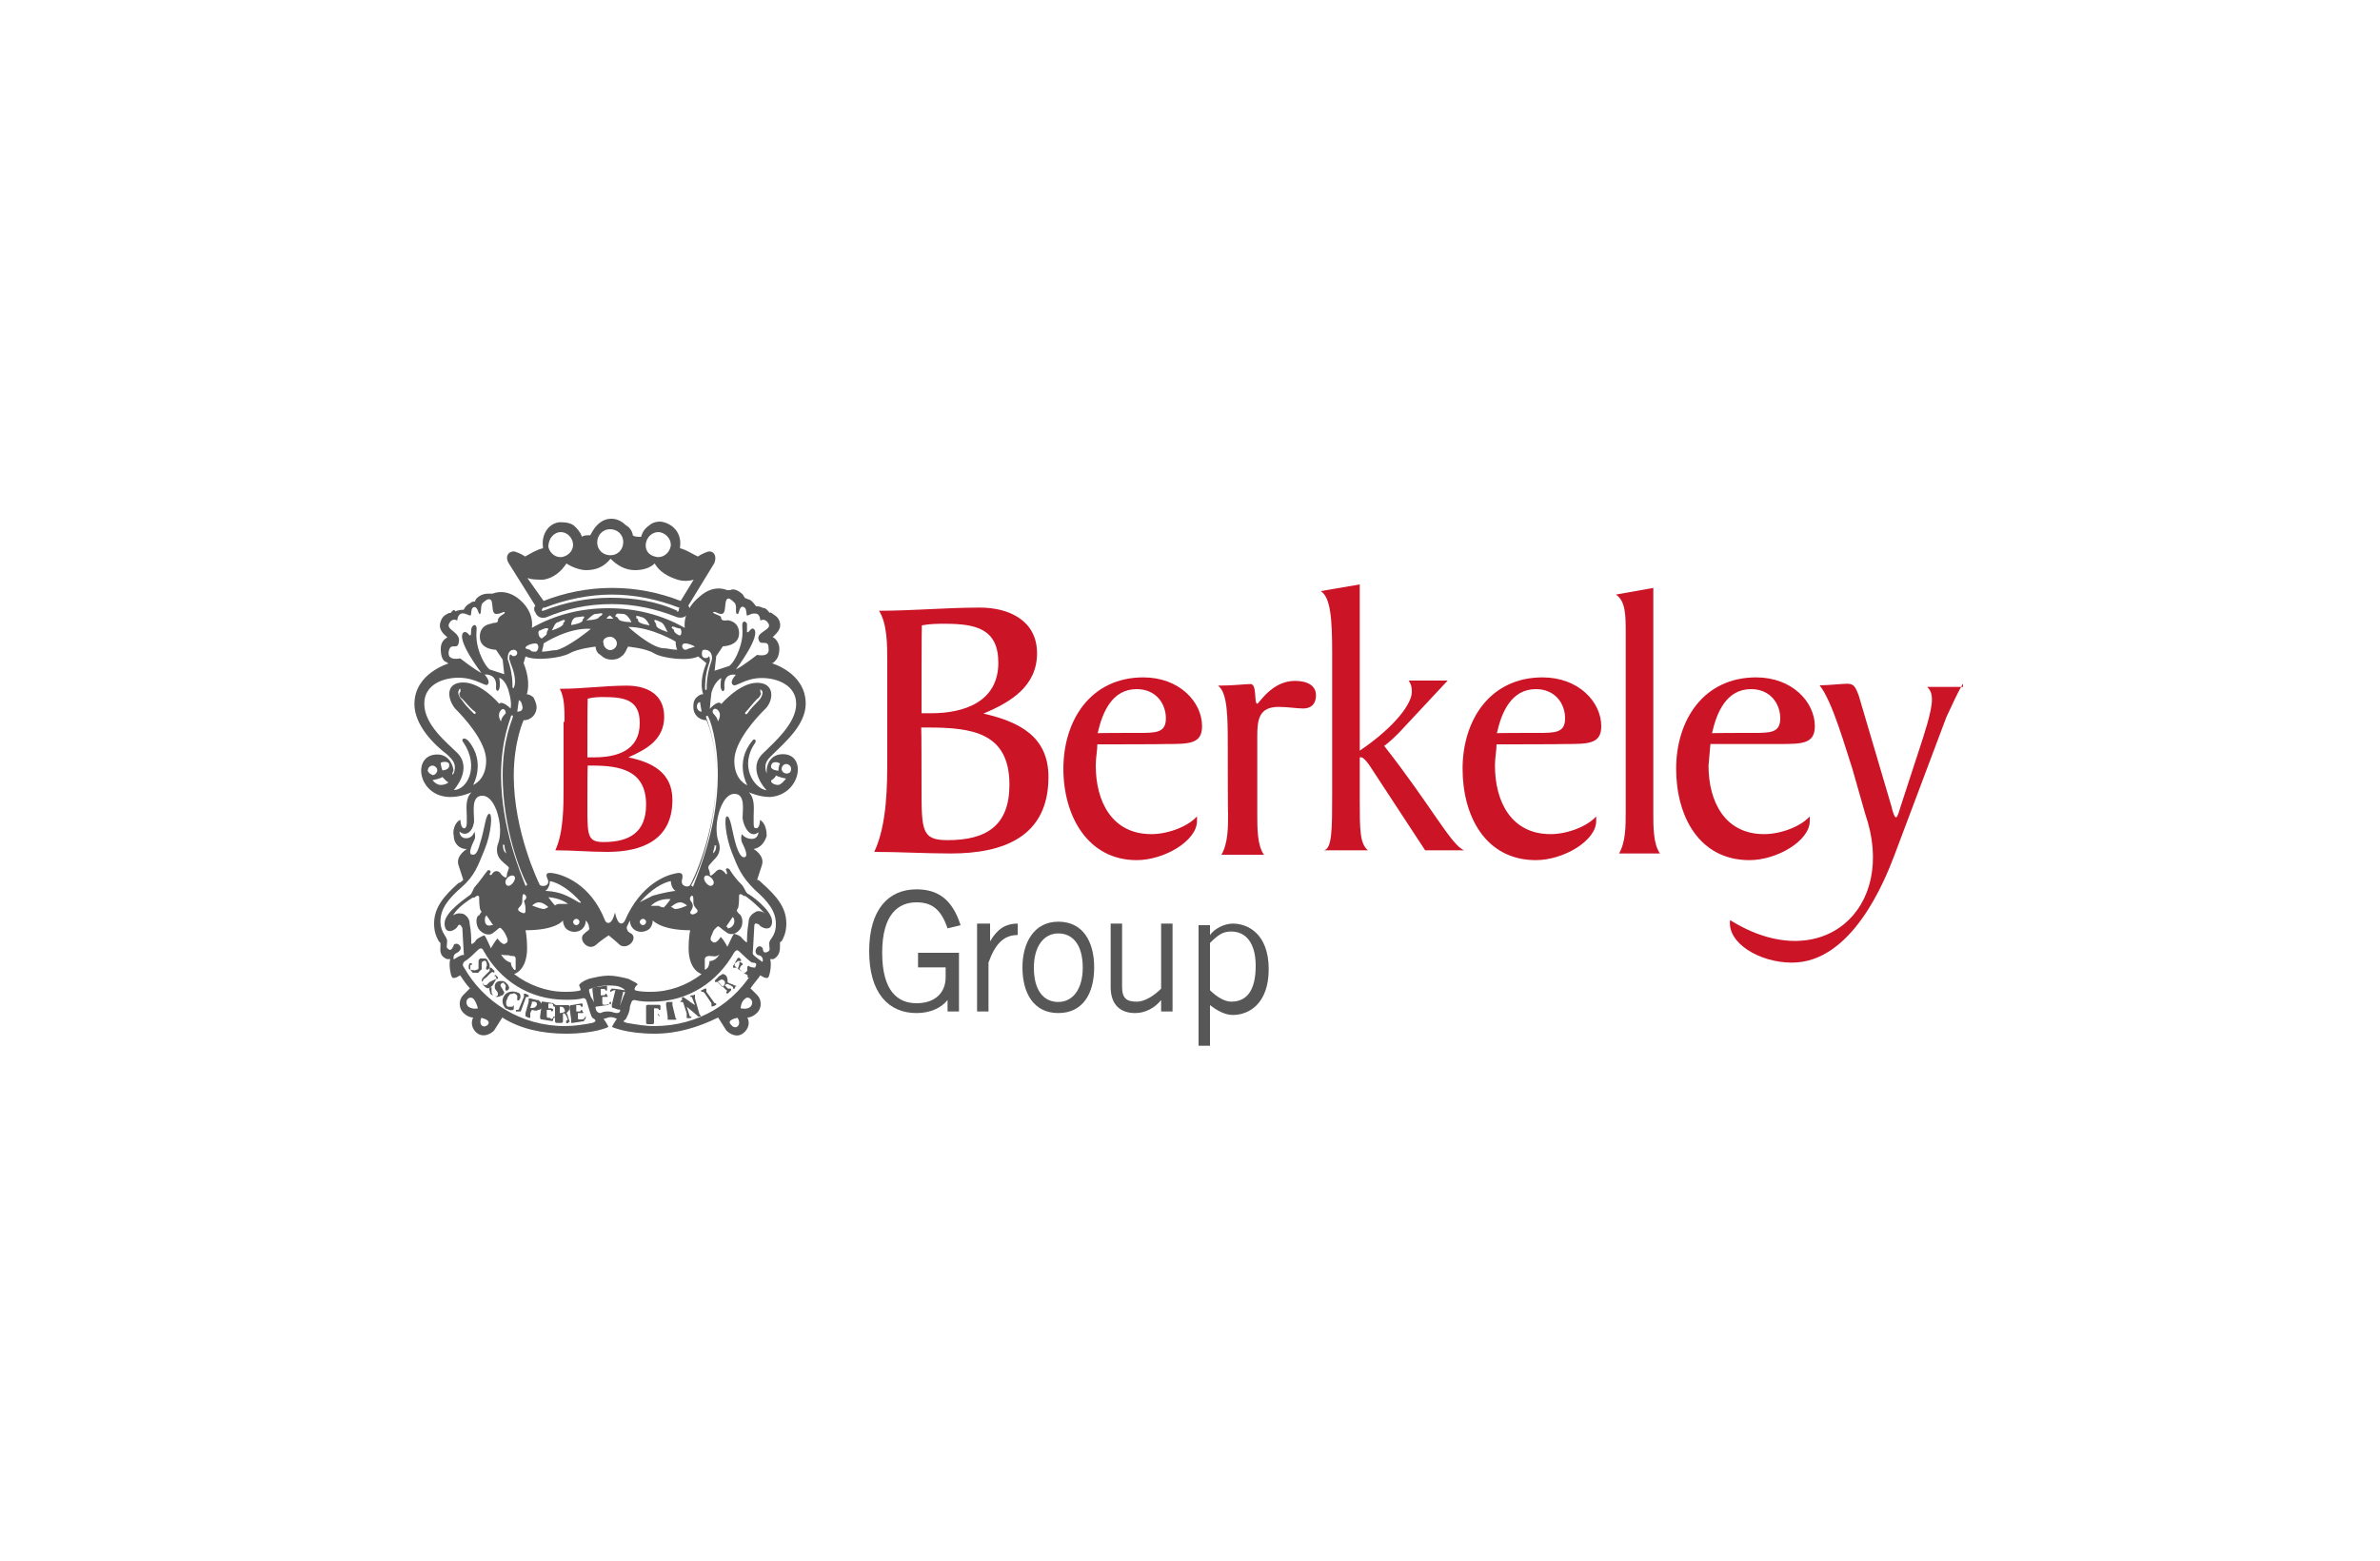 <?xml version="1.0" encoding="utf-8"?>
<!-- Generator: Adobe Illustrator 25.2.0, SVG Export Plug-In . SVG Version: 6.00 Build 0)  -->
<svg version="1.1" id="Layer_1" xmlns="http://www.w3.org/2000/svg" xmlns:xlink="http://www.w3.org/1999/xlink" x="0px" y="0px"
	 viewBox="0 0 750 492" style="enable-background:new 0 0 750 492;" xml:space="preserve">
<style type="text/css">
	.st0{fill:#FFFFFF;}
	.st1{fill:#575757;}
	.st2{fill:#CC1427;}
</style>
<path class="st0" d="M0,0h750v492H0L0,0z"/>
<g>
	<path class="st1" d="M302.2,300.3v18.5h-3.6v-3.6l0,0c-2.1,2.6-5.6,4.1-9.8,4.1c-8.7,0-14.9-6.2-14.9-19.5s6.2-19.5,14.9-19.5
		c6.7,0,11.3,3.1,13.9,11.3l-4.1,1c-2.1-6.2-5.1-8.2-9.8-8.2c-5.6,0-10.8,3.6-10.8,15.9s5.1,15.9,10.8,15.9c6.2,0,9.2-3.6,9.2-8.2
		v-3.1h-8.7v-4.6H302.2z"/>
	<path class="st1" d="M308.4,291.1h3.6v5.6l0,0c2.1-3.6,4.6-5.6,8.7-5.6v3.6c-4.6,0-7.2,3.1-9.2,8.7v15.4h-3.6v-27.7H308.4z"/>
	<path class="st1" d="M333.5,319.3c-7.7,0-11.3-6.2-11.3-14.4c0-7.7,3.6-14.4,11.3-14.4c7.7,0,11.3,6.2,11.3,14.4
		C344.8,313.2,341.2,319.3,333.5,319.3 M333.5,294.2c-4.6,0-7.7,4.1-7.7,10.8c0,7.2,3.1,10.8,7.7,10.8c4.6,0,7.7-4.1,7.7-10.8
		C341.2,297.8,338.1,294.2,333.5,294.2"/>
	<path class="st1" d="M365.9,318.8v-3.6l0,0c-2.1,2.6-5.1,4.1-8.2,4.1c-4.1,0-7.7-2.1-7.7-8.2v-20h3.6v20c0,3.6,1.5,4.6,4.6,4.6
		s6.2-2.6,7.7-4.1v-20.5h3.6v27.7C369.5,318.8,365.9,318.8,365.9,318.8z"/>
	<path class="st1" d="M377.7,329.1v-37.5h3.6v3.1l0,0c1.5-2.1,4.6-3.6,7.2-3.6c4.6,0,11.3,3.1,11.3,14.4c0,10.8-6.2,14.4-11.3,14.4
		c-2.6,0-5.1-1.5-7.2-3.1l0,0v12.8h-3.6V329.1z M381.3,312.1c2.1,2.1,4.6,3.6,6.7,3.6c4.6,0,7.7-3.1,7.7-11.3
		c0-7.2-3.1-10.8-7.7-10.8c-2.6,0-4.1,1-6.7,3.6V312.1z"/>
	<path class="st1" d="M168.7,190.9c-0.5,0.5-0.5,1.5,0,2.1c0.5,1.5,2.1,2.1,3.6,1.5c6.2-2.6,12.8-4.1,20.5-4.1
		c7.2,0,13.9,1.5,20.5,4.1c1.5,0.5,3.1,0,3.6-1.5c0.5-0.5,0.5-1.5,0-2.1l8.2-13.4c1-2.6-0.5-4.1-2.1-3.6s-3.1,1.5-3.1,1.5
		c-2.1-1-3.6-2.1-5.6-2.6c0,0,0,0,0-0.5c0.5-3.6-1.5-6.7-5.1-7.7c-1.5-0.5-3.6,0-4.6,1c-1.5,1-2.1,2.1-2.6,3.6c-1,0-2.1,0-2.6-0.5
		c0-1-1-2.6-2.1-3.1c-1-1-2.6-2.1-4.6-2.1c-1.5,0-3.1,0.5-4.6,2.1c-1,1-1.5,2.1-2.1,3.1c-1,0-2.1,0-2.6,0.5
		c-0.5-1.5-1.5-2.6-2.6-3.6c-1.5-1-3.1-1-4.6-1c-3.6,0.5-5.6,4.1-5.1,7.7c0,0,0,0,0,0.5c-2.1,0.5-3.6,1.5-5.6,2.6c0,0-1.5-1-3.1-1.5
		c-1.5-0.5-3.6,1-2.1,3.6L168.7,190.9z M213.9,192.5L213.9,192.5c-0.5,0.5-0.5,0.5-0.5,0c-6.7-3.1-13.9-4.1-21.1-4.1
		s-14.4,1.5-21.1,4.1h-0.5l0,0c0,0,0-0.5,0.5-1h0.5c6.7-2.6,13.9-4.1,21.1-4.1s14.4,1.5,21.1,4.1h0.5
		C213.9,191.5,213.9,192,213.9,192.5 M203.6,170.9c0.5-2.1,2.6-3.6,4.6-3.1s3.6,2.6,3.1,4.6c-0.5,2.1-2.6,3.6-4.6,3.1
		C204.1,175,203.1,173,203.6,170.9 M192.3,166.8c2.1,0,4.1,1.5,4.1,4.1c0,2.1-1.5,4.1-4.1,4.1c-2.1,0-4.1-1.5-4.1-4.1
		C188.2,168.9,189.7,166.8,192.3,166.8 M175.9,167.8c2.1-0.5,4.1,1,4.6,3.1c0.5,2.1-1,4.1-3.1,4.6c-2.1,0.5-4.1-1-4.6-3.1
		C172.8,170.4,173.8,168.4,175.9,167.8 M171.3,182.7c3.1-0.5,5.6-2.6,7.2-5.1c1.5,1,4.1,2.1,6.2,2.1c3.1,0,5.6-1,7.7-3.6
		c2.1,2.1,4.6,3.6,7.7,3.6c2.1,0,4.6-0.5,6.2-2.1c1.5,2.6,4.1,4.1,7.2,5.1c1.5,0.5,3.6,0.5,5.1,0l-4.1,6.7
		c-6.7-2.6-13.9-4.1-21.6-4.1c-7.7,0-14.9,1.5-21.6,4.1l-5.1-7.2C167.7,182.7,169.2,182.7,171.3,182.7"/>
	<path class="st1" d="M246.7,237.7c-4.1,0-5.1,3.6-5.1,5.1c0,1,0,1.5,0,1c-1-2.6,0-4.1,1-5.1l1-1c3.6-3.6,10.3-9.2,10.3-15.9
		c0-9.8-10.8-12.8-10.8-12.8c0.5,0,0.5,0,1-0.5c0.5-0.5,1.5-1.5,1.5-4.1c0-1.5-1-3.1-2.1-3.6c1-1,3.1-2.6,2.1-5.1
		c-0.5-1.5-2.1-2.1-2.6-2.6c0,0,0,0-0.5,0c-0.5-0.5-1-1.5-2.1-1.5c-1-0.5-1.5-0.5-2.1-0.5c-0.5-0.5-1-1.5-2.1-2.1
		c-0.5,0-1-0.5-1.5-0.5c0-0.5-0.5-0.5-0.5-1c-1.5-1.5-3.1-2.1-4.1-1.5c-1,0-1,0-1,0s-4.1-2.1-8.7,2.1c-5.6,4.6-4.6,9.8-4.6,9.8
		c-7.2-4.1-15.4-6.2-24.1-6.2c-8.7,0-16.9,2.1-24.1,6.2c0,0,1-4.6-3.6-8.7s-8.7-2.1-8.7-2.1s0,0-1,0s-2.6,0-4.1,1.5
		c0,0-0.5,0.5-0.5,1c-0.5,0-1,0-1.5,0.5c-1,0.5-1.5,1-2.1,2.1c-0.5,0-1.5,0-2.6,0.5c-0.5-1-1,0-1.5,0.5c0,0,0,0-0.5,0
		c-1,0.5-2.1,1-2.6,2.6c-1,2.6,1,4.1,2.1,5.1c-1,0.5-2.1,1.5-2.1,3.6c0,2.1,0.5,3.6,1.5,4.1c0.5,0,0.5,0.5,1,0.5
		c0,0-10.8,3.1-10.8,12.8c0,6.7,6.2,12.8,10.3,15.9l1,1c1,1,2.1,2.6,1,5.1c-0.5,0.5-0.5,0,0-1c0-1-1-5.1-5.1-5.1
		c-8.2,0-6.2,13.4,4.1,13.4c3.6,0,6.7-1.5,6.7-1.5c-2.1,2.1-1.5,5.1-1.5,7.7c0,0.5,0,1,0,1.5c0,1,0,1.5-0.5,2.1l0,0
		c-1.5,0.5-1.5-2.6-1.5-2.6c-1.5,0.5-2.6,3.1-2.1,5.1c0,2.1,1.5,4.1,4.1,4.1c0,0-3.6,2.1-2.6,5.1c1,3.1,1.5,4.6,1.5,4.6
		c-0.5,0.5-1,1-1.5,1c-4.6,4.1-7.7,7.7-7.7,12.8c0,3.1,1,4.6,1.5,5.6l0.5,0.5c0,0.5,0,0.5,0,1c0,1-0.5,3.1,2.1,4.1h1
		c-0.5,1.5,0,4.6,0.5,5.6s2.6-0.5,2.6-0.5c1,1.5,2.1,3.1,3.1,4.1l-2.1,2.1c-1.5,1.5-1.5,4.1,0,5.6c1,1,2.1,1.5,3.1,1.5
		c-1,2.1,0,4.1,1.5,5.1c1.5,1,3.6,0.5,5.1-1l2.6-4.1c5.6,3.6,12.8,5.1,20,5.1c9.2,0,13.4-2.1,13.4-2.1c0-0.5-1.5-2.6-1.5-2.6
		c0.5,0,1.5-0.5,2.1-0.5s1,0,2.1,0.5c0,0-1.5,2.1-1.5,2.6c0,0,4.6,2.1,13.4,2.1c7.2,0,13.9-2.1,20-5.1l2.6,4.1
		c1.5,1.5,3.6,2.1,5.1,1c1.5-1,2.6-3.1,1.5-5.1c1,0,2.1-0.5,3.1-1.5c1.5-1.5,1.5-4.1,0-5.6l-2.1-2.1c1-1.5,2.1-2.6,3.1-4.1
		c0,0,2.1,1.5,2.6,0.5c0.5-1,1-4.1,0.5-5.6h1c2.1-1,2.1-3.1,2.1-4.1c0-0.5,0-0.5,0-1c0,0,0-0.5,0.5-0.5c0.5-1,1.5-2.6,1.5-5.6
		c0-5.1-3.1-8.7-7.7-12.8c-0.5-0.5-1-1-1.5-1c0,0,0.5-1.5,1.5-4.6s-2.6-5.1-2.6-5.1c2.6-0.5,3.6-2.6,4.1-4.1c0-2.1-0.5-4.1-2.1-5.1
		c0,0,0,3.1-1.5,2.6l0,0c-0.5,0-0.5-1-0.5-2.1c0-0.5,0-1,0-1.5c0-2.6,0.5-5.6-1.5-7.7c0,0,3.1,1.5,6.7,1.5
		C252.4,250.5,254.4,237.7,246.7,237.7 M134.8,242.8c0-0.5,0.5-1.5,1.5-1.5c0.5,0,1.5,0.5,1.5,1.5c0,0.5-0.5,1.5-1.5,1.5
		C135.3,243.8,134.8,243.3,134.8,242.8 M138.9,247.4c-1.5,0-2.6-1.5-2.6-1.5s2.6-0.5,3.1-1c0,0,1,1,1.5,1.5
		C142,246.4,140.5,247.4,138.9,247.4 M139.4,242.8c0,0-0.5-1.5-0.5-2.1c-0.5-0.5,2.1-1,2.6,0C142,242.8,139.4,242.8,139.4,242.8
		 M224.7,193c0.5-0.5,1.5,0.5,2.6,0.5c1.5,0,1-2.6,1.5-4.1s1.5-0.5,2.6,0.5s0,3.6,1,3.6c0.5,0.5,0.5-3.1,2.1-2.1
		c1,0.5,0.5,2.6,1,2.6s1.5-1,3.1-0.5c1,0.5,1,2.1,1,2.1s1.5-1,2.6,1s-4.1,2.6-3.1,5.1c0.5,2.1,3.1-0.5,3.1,2.6
		c0.5,3.1-3.6,2.1-3.6,2.1s-4.6,3.6-6.7,4.6c0,0,8.2-10.8,5.6-12.8c-1-0.5-1.5,1.5-2.1,1c0,0,0-1.5,0-2.6c-0.5-1-1.5-1-1.5,0.5
		c0,1.5,0.5,3.6-1,7.7c-1.5,4.1-3.1,5.1-3.1,5.1l-4.6,1.5l0.5-4.6l2.1-3.1c0,0,5.1,0,5.1-4.1c0-3.6-3.1-4.1-3.6-4.1s-2.1,0.5-2.1-1
		C227.2,194,224.7,193.5,224.7,193 M222.1,204.8c2.1,0,2.6,2.1,2.1,3.6l-0.5,1.5c-1,3.6-1,5.6-1,7.2c0,0.5-0.5,0.5-0.5,0
		c0-1.5,0-4.1,1-7.2l0.5-1.5c0-1,0-1.5-0.5-1.5c0,0.5-0.5,0.5-1,0.5s-1-0.5-1-1C221.1,204.8,221.6,204.8,222.1,204.8 M226.2,244.3
		c0,16.4-6.2,30.8-7.7,34.9c0,0.5-1,0-0.5-0.5c2.1-3.6,7.7-18,7.7-34.4c0-11.3-3.1-17.5-3.1-18c-0.5-0.5,0.5-1,0.5-0.5
		C223.6,226.4,226.2,233.1,226.2,244.3 M226.2,223.8c1.5,1.5,0,3.6,0,3.6c0-1-1-2.1-1.5-2.6C224.2,223.8,225.2,222.8,226.2,223.8
		 M224.7,269c0-1,0.5-1.5,0.5-2.6c0.5,0,0,0.5,0.5,0C225.7,268,225.2,268.5,224.7,269 M233.4,292.6c1-1.5,0.5-4.1-0.5-4.6
		c-0.5-0.5-1-1-0.5-1.5c0.5-0.5,0.5-3.1,0.5-4.1s1-0.5,1.5,0c0,0,0,0,0.5,0c4.1,3.1,5.1,4.6,6.2,5.6c-1-1-2.6-1-3.1-0.5
		c-1,0.5-2.1,1.5-2.1,3.1c-0.5,3.1-0.5,5.1-0.5,6.2c0,0.5-0.5,0-1.5-1c-0.5-1-2.6-1.5-2.6-1.5c-0.5,0.5-1.5,3.1-2.1,4.1
		c0,0-1-2.1-2.1-3.1c0,0-1.5,2.6-2.6,1.5c-1-0.5-0.5-1.5,0-2.6c0.5-1.5,1-1.5,1.5-2.1c0.5-0.5,1,0.5,2.6,1.5
		C230.3,295.2,232.4,294.2,233.4,292.6 M228.8,292.1l2.1-3.1c0.5,0.5,0.5,1,0.5,1.5c0,1-1,2.1-2.1,2.1
		C229.3,292.1,229.3,292.1,228.8,292.1 M223.1,304.9c-0.5,0.5-1,1-1,0.5v-3.1c0-0.5,0.5-1,1.5-1s2.1,0.5,3.1-0.5c0,0-1,2.1-3.1,2.1
		C223.6,302.9,223.6,303.9,223.1,304.9 M224.7,278.8c-1,1.5-3.6-1.5-2.6-2.6S225.7,277.7,224.7,278.8 M198,308.5
		c-2.1-0.5-4.1-1-6.2-1c-2.1,0-4.1,0.5-6.2,1c-1.5,0.5-3.1,1.5-3.1,2.1c0.5,1,0.5,1.5,0.5,1.5c-1.5,0.5-3.6,0.5-5.1,0.5
		c-5.6,0-11.3-2.1-15.9-5.6c0,0,4.1-1,4.1-8.2c0-3.6-0.5-5.6-0.5-5.6c9.8,0,11.8-3.1,11.8-3.1c0,1,0.5,2.1,1,2.6
		c0.5,0.5,1.5,1,2.6,1c2.1,0,3.6-1.5,3.6-3.6c0,0,1,1,1,2.1c0.5,1-0.5,1-1.5,2.1c-2.1,1.5,1,5.6,3.6,3.6c1-1,4.1-3.1,4.1-3.1
		s2.6,2.1,3.6,3.1c2.6,1.5,5.6-2.1,3.6-3.6c-1-0.5-1.5-1-1.5-2.1c0.5-1,1-2.1,1-2.1c0,2.1,1.5,3.6,3.6,3.6c1,0,2.1-0.5,2.6-1
		c0.5-0.5,1-1.5,1-2.6c0,0,2.6,3.1,11.8,3.1c0,0-0.5,2.1-0.5,5.6c0,7.2,4.1,8.2,4.1,8.2c-4.6,3.6-10.3,5.6-15.9,5.6
		c-1.5,0-3.6,0-5.1-0.5c0,0-0.5-0.5,0.5-1.5C201.6,310.1,200,309.6,198,308.5 M157.9,300.8c1,0.5,2.1,0,3.1,0.5c1,0,1.5,0,1.5,1v3.1
		c0,0.5-0.5,0.5-1-0.5c-0.5-0.5-0.5-1.5-0.5-1.5C158.9,302.9,157.9,300.8,157.9,300.8 M150.7,292.6c1,1.5,3.1,2.6,4.6,1.5
		c1.5-1,2.1-2.1,2.6-1.5c0.5,0.5,1,1,1.5,2.1c0.5,1,1,2.1,0,2.6c-1,1-2.6-1.5-2.6-1.5c-1,1-2.1,3.1-2.1,3.1c-0.5-1-1.5-3.6-2.1-4.1
		c0,0-1.5,0.5-2.6,1.5c-0.5,1-1.5,1.5-1.5,1c0-1.5,0-3.6-0.5-6.2c0-1.5-1-2.6-2.1-3.1c-0.5,0-1.5-0.5-3.1,0.5c0.5-1,2.1-3.1,6.2-5.6
		c0,0,0,0,0.5,0c0.5-0.5,1.5-1,1.5,0c0,0.5,0,3.6,0.5,4.1c0.5,0.5,0,0.5-0.5,1.5C150.2,288.5,149.7,290.6,150.7,292.6 M152.8,290
		c0-0.5,0-1,0.5-1.5l2.1,3.1h-0.5C153.3,292.1,152.8,291.1,152.8,290 M159.5,278.8c-1-1.5,1.5-3.6,2.6-2.6
		C163,277.2,160.5,280.3,159.5,278.8 M157.9,244.3c0-11.3,3.1-18,3.1-18.5s1-0.5,0.5,0.5c0,0.5-3.1,6.7-3.1,18
		c0,16.4,5.6,30.8,7.7,34.4c0,0.5-0.5,0.5-0.5,0.5C164.1,275.2,157.9,260.8,157.9,244.3 M159.5,269c-0.5-0.5-1-1-1-2.6
		c0,0,0-0.5,0.5,0C158.9,267.5,159.5,268.5,159.5,269 M157.9,223.8c1-1,1.5,0.5,1.5,1c-0.5,0.5-1.5,1.5-1.5,2.6
		C157.9,227.4,156.4,225.4,157.9,223.8 M165.6,287c0,1-0.5,1-1.5,0.5c-1-0.5-1-1-0.5-1.5c0.5-0.5,1-1,1-2.1s0-2.1,0.5-2.1
		c1,0.5,1,1.5,0,2.1C165.6,285.4,165.6,285.9,165.6,287 M178.5,282.3c-3.1-1.5-6.7-1.5-6.7-1.5c1-0.5,1.5-2.1,1.5-3.1
		c2.6,0.5,6.2,2.6,9.8,6.7C182.6,284.9,182,283.9,178.5,282.3 M182.6,290.6c0,0.5-0.5,1-1,1s-1-0.5-1-1c0-0.5,0.5-1,1-1
		S182.6,290,182.6,290.6 M179,284.9c0,0-1.5,0-2.6,0s-1.5,0.5-1.5,0.5c-0.5-0.5-2.1-2.6-2.1-2.6S176.4,282.9,179,284.9 M172.8,285.9
		c0,0,0,0-1,0.5c-0.5,0.5-4.1-1-4.1-1s1-1,2.1-1C171.3,284.4,172.8,285.9,172.8,285.9 M205.7,282.3c-3.1,1.5-4.1,2.1-4.1,2.1
		c3.6-4.1,7.2-6.2,9.8-6.7c0,1,0.5,2.6,1.5,3.1C212.3,280.8,209.3,281.3,205.7,282.3 M214.4,284.4c1,0,2.1,1,2.1,1s-3.1,1.5-4.1,1
		c-0.5-0.5-1-0.5-1-0.5S212.9,284.4,214.4,284.4 M211.3,283.4c0,0-1,1.5-2.1,2.6c0,0-1,0-1.5-0.5c-1,0-2.6,0-2.6,0
		C207.7,282.9,211.3,283.4,211.3,283.4 M203.6,290.6c0,0.5-0.5,1-1,1s-1-0.5-1-1c0-0.5,0.5-1,1-1S203.6,290,203.6,290.6 M218,284.4
		c-0.5-0.5-1-1.5,0-2.1c0.5,0,0.5,0.5,0.5,2.1c0,1,0.5,1.5,1,2.1c0.5,0.5,0.5,1-0.5,1.5c-1,0.5-1.5,0-1.5-0.5
		C218.5,285.9,218.5,285.4,218,284.4 M215.9,202.8c1.5,0,3.1,1,3.1,1l-1.5,0.5c-0.5,0-1,0.5-1.5,0.5
		C214.9,204.8,214.4,202.8,215.9,202.8 M211.8,197.6c0-0.5,1.5,0.5,2.6,0.5c0.5,0.5,0.5,2.6-0.5,2.1c-1-0.5-1.5-1-1.5-1.5
		S211.3,198.1,211.8,197.6 M213.4,204.8c-1.5,0-3.1-0.5-4.6-0.5c-4.1-0.5-10.8-6.7-10.8-6.7c7.2,0,14.9,4.6,14.9,4.6
		C212.9,203.8,213.4,204.8,213.4,204.8 M206.2,195.6c0-0.5,1,0,2.1,0.5c1,0.5,1.5,2.1,2.1,3.1c0,0-3.6-1-3.6-2.1
		C206.7,196.1,206.2,196.1,206.2,195.6 M202.1,194.5c1,0,2.1,1.5,2.6,2.6c0,0-3.6-0.5-3.6-1.5s-1-0.5-0.5-1
		C200,194,201,194,202.1,194.5 M196.4,193.5c1,0,2.1,1.5,2.6,2.6c0,0-3.6,0-4.1-1s-1-0.5-1-1C194.4,193,194.9,193.5,196.4,193.5
		 M192.3,194l1,1c0,0-0.5,0-1,0c-0.5,0-1,0-1,0C190.8,195.1,191.8,194,192.3,194 M192.3,200.7c1,0,2.1,1,2.1,2.1s-1,2.1-2.1,2.1
		c-1,0-2.1-1-2.1-2.1C189.7,201.7,190.8,200.7,192.3,200.7 M187.7,193.5c1,0,2.1-0.5,2.1,0s-0.5,0.5-1,1c-0.5,1-4.1,1-4.1,1
		C185.6,195.1,186.7,193.5,187.7,193.5 M171.3,202.8c0,0,7.7-5.1,14.9-4.6c0,0-6.7,5.6-10.8,6.7c-1.5,0-3.1,0.5-4.6,0.5
		C170.8,204.8,171.3,203.8,171.3,202.8 M182,194.5c1,0,2.1-0.5,2.1,0s-0.5,0.5-0.5,1c0,1-3.6,1.5-3.6,1.5
		C180,196.1,180.5,194.5,182,194.5 M175.9,196.1c1-0.5,2.1-1,2.1-0.5s-0.5,0.5-0.5,1c0,1-3.6,2.1-3.6,2.1
		C174.3,198.1,174.9,196.1,175.9,196.1 M170.2,198.7c1-0.5,2.1-1,2.6-0.5c0,0.5-0.5,0.5-0.5,1.5c0,0.5-1,1-1.5,1.5
		C169.7,201.2,169.2,198.7,170.2,198.7 M168.7,202.8c1.5,0,1,2.6,0,2.6c-0.5,0-1.5,0-1.5-0.5l-1.5-0.5
		C165.1,203.8,167.2,202.8,168.7,202.8 M165.6,206.9c3.1,1.5,11.3,0.5,13.9-1c2.6-1.5,8.2-2.1,8.2-2.1c0,1,0.5,2.1,1.5,2.6
		c1,1,2.1,1.5,3.6,1.5c1.5,0,2.6-0.5,3.6-1.5c0.5-0.5,1-1.5,1.5-2.6c0,0,5.6,0.5,8.2,2.1s10.8,2.6,13.9,1l2.6,2.1
		c-2.6,6.2-1,9.8-1,9.8c-1,0-1.5,0.5-2.1,1c-1,1-1,2.1-1,3.1c0,2.6,2.1,4.1,4.1,4.1c0,0,3.1,6.2,3.1,17.5c0,18-7.7,33.9-8.2,34.4
		c-0.5,1-3.1,0.5-2.6-1.5s0-2.6-2.1-2.1c-2.6,0.5-10.8,3.1-15.9,14.9c-0.5,1-2.1,2.1-3.1-2.6c-1,4.1-2.6,3.6-3.1,2.6
		c-4.6-11.8-13.4-14.4-15.9-14.9c-2.6-0.5-3.1,0-2.1,2.1c0.5,2.1-2.1,2.1-2.6,1.5c-0.5-1-8.2-16.9-8.2-34.4
		c0-10.8,3.1-17.5,3.1-17.5c2.6,0,4.1-2.1,4.1-4.1c0-1-0.5-2.1-1-3.1c-0.5-0.5-1.5-1-2.1-1c0,0,1.5-3.6-1-9.8L165.6,206.9z
		 M221.1,224.3c-1,0-1.5-1-1.5-1.5c0-1,0.5-1.5,1-1.5L221.1,224.3z M163,224.3l0.5-3.6c0.5,0,1,1,1,1.5
		C165.1,223.8,164.1,224.3,163,224.3 M162,204.8c0.5,0,1,0.5,1,1s-0.5,1-1,1s-0.5,0-1-0.5c-0.5,0-0.5,0.5-0.5,1.5l0.5,1.5
		c1.5,3.6,1.5,6.2,1,7.2c0,0.5-0.5,0.5-0.5,0c0-1.5,0-3.6-1-7.2l-0.5-1.5C160,206.9,160,204.8,162,204.8 M141.5,196.6
		c1-2.1,2.6-1,2.6-1s0-1.5,1-2.1s2.6,0.5,3.1,0.5s0-2.1,1-2.6c1.5-0.5,1.5,2.6,2.1,2.1c0.5-0.5,0-3.1,1-3.6c1-1,2.1-1.5,2.6-0.5
		c0.5,1.5,0,4.1,1.5,4.1s2.6-1,2.6-0.5c0.5,0.5-2.1,1-2.1,2.6c0,1-1.5,0.5-2.1,1c-0.5,0-3.6,0.5-3.6,4.1c0,4.1,5.1,4.1,5.1,4.1
		l2.1,3.1l0.5,4.6l-4.6-1.5c0,0-1.5-1-3.1-5.1c-1.5-4.1-1-6.7-1-7.7c0-1.5-1-1.5-1.5-0.5s0,2.1-0.5,2.6c-0.5,0-1-1.5-2.1-1
		c-2.6,2.1,5.6,12.8,5.6,12.8c-2.1-1-6.7-4.6-6.7-4.6s-4.1,1-3.6-2.1s2.6-0.5,3.1-2.6C145.6,199.2,140.5,198.7,141.5,196.6
		 M146.1,234.1c5.1,7.7,1,14.9-3.1,14.9c0,0,6.2-6.7,1-11.8c-3.1-3.1-10.3-8.7-10.3-15.4c0-6.2,6.2-8.2,10.8-8.2
		c5.6,0,8.7,3.1,9.2,2.1c1-1-1-3.1-1-3.1s4.1-0.5,3.6,4.1c0,1,0.5,1.5,1,0.5c0.5-1.5,0-3.6,0-3.6s2.1,0.5,3.1,4.6
		c1,3.6,0.5,5.1,0.5,5.1s-2.6-2.6-3.6-1.5c0,0-5.6-6.7-11.3-6.7s-5.1,5.1-2.6,8.2c2.6,2.6,9.8,10.3,9.8,16.4c0,6.2-4.1,7.7-4.1,7.7
		s4.1-7.2-1.5-13.9C146.1,232,145.1,233.1,146.1,234.1 M145.6,220.2L145.6,220.2c1.5,1.5,2.6,3.1,4.1,4.1c0.5,0.5,0,1-0.5,0.5
		c-1.5-1.5-2.6-2.6-3.6-4.1l0,0c-1-1-1.5-2.6-1-3.1c0,0,0-0.5,0.5-0.5v1C144.6,218.2,144.6,219.7,145.6,220.2 M143,302.4
		c0,0-0.5-1.5,1-2.1c1-0.5,1.5-1.5,1-2.1c-0.5-1-2.1-1-2.1,0c-0.5,1-1,1.5-1.5,1c-1-0.5-0.5-1-0.5-2.6c0-1.5-2.1-2.6-2.1-6.2
		c0-4.1,2.6-7.2,6.7-10.8c4.1-3.6,5.1-6.7,7.2-11.8s2.6-11.3,1.5-11.3s-1.5,4.6-2.6,8.2c-1,3.6-1.5,5.1-3.1,4.6
		c-1-0.5,0.5-3.6,1-4.6c0.5-1,0-2.6,0-2.6s-0.5,2.1-2.6,2.1s-2.1-2.1-2.1-2.1c2.6,2.1,4.6-1,4.6-3.6c0-2.6-1-7.7,2.6-7.7
		s5.6,6.7,5.6,10.8s-1,4.1-1,6.2s1,3.1,2.1,4.1s2.1,1.5,1.5,2.1c0,0.5-0.5,1-0.5,2.1s-1.5,0-2.1-1c-1-1-2.1-0.5-2.6,0.5
		c-0.5,0.5-1,0-0.5-0.5c0.5-1-1-1-1-0.5c-0.5,0.5-2.6,3.6-3.6,4.6s-1,2.6-2.1,3.1c-0.5,0.5-7.7,5.1-7.7,8.7c0,4.1,3.6,2.1,4.1,1
		c0.5-1,1-0.5,1.5,0.5c0,1,0.5,8.2,0.5,8.7C146.1,300.3,143,302.4,143,302.4 M147.6,317.3c-1.5-1.5,0-3.6,1.5-2.6
		c1,1,1.5,3.1,1.5,3.1S149.2,318.3,147.6,317.3 M153.8,322.9c-1.5,1.5-3.1,0-2.1-2.1C151.8,320.9,154.8,321.4,153.8,322.9
		 M186.7,322.4c-2.6,0.5-5.6,1-8.7,1c-13.9,0-25.7-7.7-31.8-18.5c-0.5-0.5-0.5-1.5,0.5-2.1c1-0.5,3.1-2.6,3.6-3.1
		c0.5-0.5,1.5-1.5,2.1,0c5.1,9.2,14.4,15.4,25.7,15.4c2.1,0,4.1,0,5.6-0.5c1,0,1,0.5,1.5,2.1c0.5,1.5,1,3.6,1.5,4.1
		C187.7,321.4,188.2,321.9,186.7,322.4 M194.4,319.3c-1,0-1.5-0.5-2.6-0.5c-1,0-1.5,0-2.6,0.5c-1,0-1.5-1-1.5-1.5
		c0-1-0.5-2.1-1.5-3.6c-0.5-1.5-1-2.6,0-2.6c1.5-0.5,3.6-1,5.1-1c2.1,0,3.6,0,5.1,1c1,0.5,0.5,1.5,0,2.6c-0.5,1.5-1,2.6-1.5,3.6
		C195.9,318.3,195.4,319.3,194.4,319.3 M230.3,322.9c-1.5-1.5,2.1-2.1,2.1-2.1C233.9,322.9,231.9,325,230.3,322.9 M236.5,317.3
		c-1,1-3.1,0.5-3.1,0.5s0-2.1,1.5-3.1C236,313.7,238,315.7,236.5,317.3 M238,304.9c-6.2,11.3-18,18.5-31.8,18.5
		c-3.1,0-5.6-0.5-8.7-1c-1.5-0.5-1-0.5-0.5-1c0.5-0.5,1.5-2.6,1.5-4.1c0.5-1.5,0.5-2.1,1.5-2.1c2.1,0.5,3.6,0.5,5.6,0.5
		c11.3,0,20.5-6.2,25.7-15.4c1-1.5,1.5-0.5,2.1,0s2.6,2.6,3.6,3.1C238.5,303.4,238.5,303.9,238,304.9 M239,262.3c0,0,0,2.1-2.1,2.1
		s-3.1-1.5-3.1-1.5s-0.5,1,0,2.6c0.5,1,2.1,4.1,1,4.6c-1,0.5-2.1-1-3.1-4.6c-1-3.6-1.5-8.2-2.6-8.2c-1,0-0.5,6.2,1.5,11.3
		s3.1,7.7,7.2,11.8c4.1,3.6,6.7,6.7,6.7,10.8s-2.1,4.6-2.1,6.2s0.5,2.1-0.5,2.6c-1,0.5-1.5,0-1.5-1c-0.5-1-1.5-1-2.1,0
		c-0.5,1,0,2.1,1,2.1c1.5,0.5,1,2.1,1,2.1s-3.1-2.1-3.1-2.6c0-0.5,0.5-7.7,0.5-8.7s0.5-1,1.5-0.5c0.5,1,4.1,2.6,4.1-1
		s-7.2-8.7-7.7-8.7c-1-1-1-2.1-2.1-3.1s-3.1-3.6-3.6-4.6c-0.5-0.5-1.5-0.5-1,0.5s0,1.5-0.5,0.5c-0.5-0.5-1.5-1.5-2.6-0.5
		c-1,1-2.1,2.1-2.1,1s-0.5-1.5-0.5-2.1c0-0.5,0.5-1,1.5-2.1c1-1,2.1-2.1,2.1-4.1s-1-2.1-1-6.2c0-4.1,2.1-10.8,5.6-10.8
		c3.6,0,2.6,5.1,2.6,7.7C234.4,260.8,236.5,264.4,239,262.3 M238,234.1c0.5-1-0.5-1.5-1-0.5c-5.6,6.7-1.5,13.9-1.5,13.9
		s-4.1-1.5-4.1-7.7c0-6.2,7.2-13.9,9.8-16.4c2.6-2.6,3.1-8.2-2.6-8.2c-5.6,0-11.3,6.7-11.3,6.7c-1-1.5-3.6,1.5-3.6,1.5s0-1,0.5-5.1
		c1-3.6,3.1-4.6,3.1-4.6s-0.5,2.6,0,3.6c0.5,1,1,0.5,1-0.5c-0.5-5.1,3.6-4.1,3.6-4.1s-2.1,2.1-1,3.1c1,1,3.6-2.1,9.2-2.1
		c4.6,0,10.8,2.1,10.8,8.2c0,6.2-7.2,12.3-10.3,15.4c-5.6,5.1,1,11.8,1,11.8C237.5,248.5,232.9,241.3,238,234.1 M239.6,218.2
		c0,0,0-0.5,0-1l0.5,0.5c0.5,0.5,0,2.1-1,3.1l0,0c-1,1-2.6,2.6-3.6,4.1c-0.5,0.5-1,0-0.5-0.5c1-1,2.1-2.6,3.6-4.1l0,0
		C239.6,219.7,240.1,218.2,239.6,218.2 M243.2,240.8c0.5-1,2.6-0.5,2.6,0c-0.5,0.5-0.5,2.1-0.5,2.1S242.1,242.8,243.2,240.8
		 M245.2,247.4c-1.5,0-2.6-1-2.1-1.5c1-0.5,1.5-1.5,1.5-1.5c0.5,0.5,3.1,1,3.1,1S246.2,247.4,245.2,247.4 M247.8,243.8
		c-0.5,0-1.5-0.5-1.5-1.5c0-0.5,0.5-1.5,1.5-1.5c0.5,0,1.5,0.5,1.5,1.5C249.3,243.3,248.8,243.8,247.8,243.8"/>
	<path class="st1" d="M151.8,305.5c0-0.5,0-1,0-1v-0.5c0-0.5,0-1,0.5-1c0.5-0.5,1,0,1,0.5c0.5,1-0.5,1.5,0,2.1c0,0,0,0,0.5,0
		l0.5-0.5c0,0,0,0,0-0.5c0-0.5,0-1-0.5-1.5c0-0.5-0.5-1-1-1c-0.5,0-1,0-1.5,0c-0.5,0.5-0.5,0.5-0.5,1c0,0.5,0,1,0,1s0,0.5,0,1
		c0,0,0,0.5-0.5,0.5c-1,0.5-1.5,0-2.1,0c0,0,0-0.5,0-1s0-0.5,0.5-0.5v-0.5h-0.5c-0.5,0-0.5,1-0.5,1c0,0.5,0,1,0.5,1
		c0.5,0.5,0.5,1,1,1s1,0,1.5,0C151.2,306,151.2,306,151.8,305.5"/>
	<path class="st1" d="M156.4,308.5C156.4,308,156.4,308,156.4,308.5c0.5,0,0.5,0,0.5,0V308l-0.5-0.5c0,0-0.5-0.5-0.5,0
		c0,0,0,0,0,0.5C155.9,307.5,156.4,307.5,156.4,308.5l-2.1,1c-0.5,0.5-0.5,0.5-1,1c-0.5,0-1,0-1-0.5c-0.5-0.5-0.5-0.5,0-1
		c0-0.5,0.5-0.5,1-1l1.5-1.5c0.5,0,0.5-0.5,0.5,0c0,0,0,0,0.5,0V306l-1-1h-0.5c0,0,0,0,0,0.5l0,0v0.5l-1.5,1.5c-0.5,0.5-1,1-1,1.5
		s0.5,1,0.5,1.5c0.5,0.5,1,1,1.5,1s1-0.5,1.5-1L156.4,308.5z"/>
	<path class="st1" d="M157.9,311.1c0-0.5-0.5-0.5,0-1c0.5-0.5,1-0.5,1,0c1,0.5,0,1.5,0.5,2.1h0.5l0.5-0.5c0,0,0,0,0-0.5
		s-0.5-1-1-1.5c-0.5-0.5-1-0.5-1.5-0.5c-0.5,0-1,0-1.5,0.5c-0.5,0.5-0.5,1-0.5,1.5s0.5,1,0.5,1s0.5,0.5,0.5,1v0.5
		c-0.5,0.5-1,0.5-1.5,0c0,0-0.5-0.5-0.5-1c0-0.5,0-0.5,0-1v-0.5h-0.5c-0.5,0.5,0,1,0,1.5s0.5,1,1,1c0.5,0.5,1,0.5,1.5,0.5
		s1-0.5,1.5-0.5c0.5-0.5,0.5-1,0.5-1C158.4,312.1,158.4,311.6,157.9,311.1L157.9,311.1z"/>
	<path class="st1" d="M161.5,317.3c-0.5,0-1,0-1.5,0c-0.5-0.5-0.5-0.5-0.5-1.5c0-0.5,0.5-1,0.5-1.5c0.5-0.5,0.5-1,1-1s1-0.5,1.5,0
		l0.5,0.5c0,0.5,0,0.5,0,1v0.5h0.5c0,0,0.5-0.5,0.5-1c0,0,0,0,0-0.5c0-0.5-0.5-1-1-1c-1-0.5-3.1-0.5-4.1,1c-1,1.5-0.5,3.1,0.5,4.1
		c0.5,0,1,0.5,1.5,0.5s1,0,1-0.5v-0.5C162,316.7,162,316.7,161.5,317.3"/>
	<path class="st1" d="M164.1,318.8L164.1,318.8l1.5-4.1c0,0,0-0.5,0.5-0.5l0,0c0,0,0,0,0.5,0v-0.5l-1-0.5h-0.5c0,0,0,0,0,0.5l0,0
		v0.5l-1.5,3.6c0,0,0,0.5-0.5,0.5l0,0c0,0,0,0-0.5,0v0.5H164.1C164.1,319.3,164.1,319.3,164.1,318.8
		C164.6,319.3,164.6,319.3,164.1,318.8L164.1,318.8z"/>
	<path class="st1" d="M170.2,315.7c-0.5-0.5-0.5-0.5-1-0.5l-2.1-0.5h-0.5c0,0,0,0,0,0.5l0,0v0.5l-1,3.6v0.5l0,0l0,0v0.5l1,0.5h0.5
		c0,0,0,0,0-0.5c0,0,0,0,0-0.5c0,0,0,0,0-0.5l0.5-1c0.5,0,1,0.5,2.1,0c0.5,0,1-0.5,1.5-1C170.8,316.7,170.8,316.2,170.2,315.7
		 M169.2,316.7c-0.5,1-1,1-2.1,1l0.5-1.5v-0.5h0.5C169.2,315.7,169.2,316.2,169.2,316.7"/>
	<path class="st1" d="M174.3,316.2l-3.1-0.5h-0.5c0,0,0,0,0,0.5l0,0v0.5l-0.5,3.6v0.5l0,0l0,0c0,0,0,0.5,0.5,0.5l3.1,0.5
		c0.5,0,0.5,0,0.5-0.5c0,0,0-0.5,0.5-0.5v-0.5c0,0-0.5,0-0.5,0.5c-0.5,0.5-0.5,0.5-1,0c-1,0-1,0-1-1v-1.5h1c0.5,0,0.5,0.5,0.5,0.5
		c0.5,0,0.5-0.5,0.5-0.5v-0.5c0,0,0,0.5-0.5,0h-1v-1.5l0,0h0.5h0.5c0,0,0.5,0,0.5,0.5c0,0,0,0.5,0.5,0.5c0,0,0.5,0,0.5-0.5
		C174.9,316.7,174.9,316.7,174.3,316.2C174.9,316.2,174.3,316.2,174.3,316.2"/>
	<path class="st1" d="M179.5,321.9L179.5,321.9c-0.5-1-0.5-2.1-1-2.6c0.5-0.5,1-1,1-1.5c0-0.5,0-1-0.5-1c-0.5,0-0.5,0-1,0h-2.6
		c0,0-0.5,0-0.5,0.5l0,0l0,0v0.5v3.6v0.5l0,0l0,0c0,0,0,0.5,0.5,0.5h1.5c0,0,0.5,0,0.5-0.5c0,0,0,0,0-0.5l0,0v-0.5v-1.5h0.5
		c0.5,0.5,1,1.5,1,2.1c0,0-0.5,0-0.5,0.5s0,0.5,0.5,0.5L179.5,321.9C179.5,322.4,180,322.4,179.5,321.9
		C180,321.9,180,321.9,179.5,321.9 M176.4,319.3v-1.5v-0.5h0.5c0.5,0,1,0.5,1,1C178.5,318.8,177.4,319.3,176.4,319.3"/>
	<path class="st1" d="M184.6,320.3C184.1,320.3,184.1,320.9,184.6,320.3c-0.5,1-1,1-1.5,1c-1,0-1,0-1-0.5v-1.5h1c0.5,0,0.5,0,0.5,0
		c0.5,0,0-0.5,0-0.5s0-0.5-0.5-0.5c0,0,0,0.5-0.5,0.5h-1v-1.5c0,0,0,0,0-0.5h0.5h0.5c0,0,0.5,0,0.5,0.5c0,0,0,0,0.5,0c0,0,0,0,0-0.5
		v-0.5h-0.5l-3.1,0.5c0,0-0.5,0-0.5,0.5l0,0l0,0v0.5l0.5,3.6v0.5l0,0c0,0,0,0,0,0.5c0,0,0,0,0.5,0l3.1-0.5c0.5,0,0.5,0,0.5-0.5
		C184.6,321.4,184.6,320.9,184.6,320.3L184.6,320.3"/>
	<path class="st1" d="M207.7,316.7C207.7,316.2,207.7,316.2,207.7,316.7h-3.6c0,0-0.5,0-0.5,0.5l0,0l0,0v0.5v3.6v0.5l0,0
		c0,0,0,0,0,0.5c0,0,0,0.5,0.5,0.5h1.5c0,0,0.5,0,0.5-0.5c0,0,0,0,0-0.5l0,0v-0.5v-1.5h1c0.5,0,0.5,0.5,0.5,0.5c0.5,0,0-0.5,0-0.5
		v-0.5c0,0,0,0.5-0.5,0.5h-1v-1.5v-0.5h0.5c0.5,0,1,0,1,0.5c0,0,0,0,0.5,0v-0.5C208.2,317.3,208.2,316.7,207.7,316.7"/>
	<path class="st1" d="M212.9,320.9L212.9,320.9L212.9,320.9l-1-4.1v-0.5l0,0c0,0,0,0,0-0.5c0,0,0,0-0.5,0h-1c0,0-0.5,0-0.5,0.5l0,0
		l0,0c0,0,0,0,0,0.5l0.5,3.6v0.5l0,0c0,0,0,0,0,0.5c0,0,0,0,0.5,0h1C213.4,321.4,213.4,321.4,212.9,320.9
		C213.4,321.4,213.4,321.4,212.9,320.9"/>
	<path class="st1" d="M219,314.7C219,314.7,219,314.2,219,314.7c0-0.5,0-0.5,0-0.5s0,0,0-0.5c0-0.5-0.5,0-0.5,0H218
		c0,0-0.5,0-0.5,0.5l0,0c0,0,0,0,0.5,0l0,0l1,2.6l-1.5-1c-0.5-0.5-1.5-1-2.1-1.5h-0.5v1c0,0-0.5,0-0.5,0.5c0,0,0,0,0.5,0
		s0.5,0.5,0.5,0.5l1,3.1c0,0,0,0,0,0.5c0,0,0,0,0,0.5c0,0,0,0,0,0.5h0.5h0.5c0,0,0.5,0,0.5-0.5l0,0c0,0,0,0-0.5,0l0,0l-1-3.1
		l3.1,2.6l0.5,0.5c0,0,0,0,0.5,0s0.5-0.5,0-0.5L219,314.7z"/>
	<path class="st1" d="M225.2,316.2L225.2,316.2C225.2,316.2,225.2,315.7,225.2,316.2l-2.6-3.6v-0.5l0,0c0,0,0,0,0-0.5h-0.5l-1,0.5
		c0,0-0.5,0,0,0.5c0,0,0,0,0.5,0l0,0c0,0,0,0,0.5,0.5l2.1,3.1v0.5l0,0c0,0,0,0,0,0.5h0.5l1-0.5C225.7,316.2,225.7,316.2,225.2,316.2
		C225.7,316.2,225.7,316.2,225.2,316.2"/>
	<path class="st1" d="M231.9,310.6h-0.5c-0.5-0.5-1.5-0.5-2.1-1c0-0.5,0-1.5-0.5-2.1c-0.5-0.5-1-0.5-1-0.5c-0.5,0-0.5,0.5-1,0.5
		l-1.5,1.5v0.5c0,0,0,0,0.5,0l0,0h0.5l2.6,2.6c0,0,0.5,0,0,0.5l0,0c0,0,0,0,0,0.5h0.5l1-1v-0.5c0,0,0,0-0.5,0l0,0h-0.5l-1-1l0.5-0.5
		c0.5,0,1.5,0.5,2.1,1v0.5h0.5L231.9,310.6C231.9,311.1,232.4,311.1,231.9,310.6L231.9,310.6 M227.7,311.1l-1-1l-0.5-0.5
		c0,0,0-0.5,0.5-0.5c0.5-0.5,1-0.5,1.5,0C228.8,309.6,228.3,310.6,227.7,311.1"/>
	<path class="st1" d="M236,304.4C235.4,304.4,235.4,304.4,236,304.4c-0.5,0-0.5,0.5-0.5,0.5c0,0.5,0,0.5,0,1c-0.5,0.5-0.5,1-1.5,0.5
		l-1-1l0.5-1c0.5-0.5,0.5,0,0.5-0.5c0,0,0-0.5-0.5-0.5c0,0-0.5-0.5-0.5,0v0.5l-0.5,1.5l-1-1c0,0,0,0,0-0.5c0,0,0-0.5,0.5-0.5
		l0.5-0.5h0.5h0.5v-0.5l-0.5-0.5c0,0,0,0-0.5,0l-1.5,2.6v0.5c0,0,0,0,0.5,0l0,0h0.5l3.1,2.1c0,0,0.5,0,0.5,0.5l0,0c0,0,0,0,0,0.5
		h0.5l2.1-2.6v-0.5C236,304.9,236,304.4,236,304.4"/>
	<path class="st1" d="M192.3,315.7C192.3,315.7,192.3,316.2,192.3,315.7c-0.5,1-1,1-1.5,1c-1,0-1,0-1-1v-1.5h1c0.5,0,0.5,0,0.5,0
		c0.5,0,0-0.5,0-0.5s0-0.5-0.5-0.5c0,0,0,0.5-0.5,0.5h-1v-1.5c0,0,0,0,0-0.5h0.5h0.5c0,0,0.5,0,0.5,0.5c0,0,0,0,0.5,0c0,0,0,0,0-0.5
		c0,0,0-0.5,0-1h-0.5l-3.6,0.5c0,0-0.5,0-0.5,0.5l0,0l0,0v0.5l0.5,4.1v0.5l0,0c0,0,0,0,0,0.5c0,0,0,0.5,0.5,0l3.6-0.5
		c0.5,0,0.5,0,0.5-0.5C192.8,316.7,192.8,316.2,192.3,315.7C192.8,316.2,192.8,315.7,192.3,315.7"/>
	<path class="st1" d="M196.9,312.1l-3.6-0.5c0,0,0,0-0.5,0l-0.5,0.5l0,0v0.5c0.5,0,0.5-0.5,1.5-0.5c0.5,0,0,0,0,0.5l-1,4.1v0.5l0,0
		l0,0c0,0,0,0.5,0.5,0.5l1.5,0.5h0.5c0,0,0,0,0-0.5l0,0v-0.5l1-4.1c0-0.5,0-0.5,0.5-0.5c1,0,0.5,1,1,1c0,0,0.5,0,0.5-0.5
		c0,0,0,0,0-0.5C197.5,312.6,197.5,312.1,196.9,312.1C197.5,312.1,196.9,312.1,196.9,312.1"/>
	<path class="st2" d="M177.9,227.4c0-3.6,0-7.7-1.5-10.3c7.2,0,14.4-1,21.1-1c6.2,0,11.8,2.6,11.8,9.8s-5.6,10.3-11.3,12.8l0,0
		c7.2,1.5,13.9,4.6,13.9,13.4c0,12.8-9.8,16.4-20.5,16.4c-5.6,0-10.8-0.5-16.4-0.5c2.6-5.6,2.6-13.9,2.6-20v-20.5H177.9z
		 M185.1,238.7h2.1c7.2,0,14.4-2.1,14.4-10.8c0-7.2-4.6-8.2-11.3-8.2c-1.5,0-3.1,0-5.1,0.5C185.1,220.2,185.1,238.7,185.1,238.7z
		 M185.1,254.1c0,9.2,0,11.3,5.1,11.3c8.2,0,13.4-3.1,13.4-11.8c0-10.8-8.2-12.3-16.9-12.3h-1.5
		C185.1,241.3,185.1,254.1,185.1,254.1z"/>
	<path class="st2" d="M279.6,208.4c0-5.1,0-11.8-2.6-15.9c10.3,0,21.1-1,31.8-1c9.2,0,18,4.1,18,14.4c0,10.3-8.2,15.4-16.9,19l0,0
		c11.3,2.6,20.5,7.2,20.5,20c0,19-14.4,24.1-30.8,24.1c-8.2,0-15.9-0.5-24.1-0.5c4.1-8.7,4.1-21.1,4.1-29.8V208.4z M290.4,224.8h3.1
		c10.3,0,21.1-3.6,21.1-15.9c0-10.8-7.2-12.3-16.9-12.3c-2.1,0-4.6,0-7.2,0.5C290.4,197.1,290.4,224.8,290.4,224.8z M290.4,247.9
		c0,13.9,0,16.9,8.2,16.9c12.3,0,19.5-4.6,19.5-17.5c0-16.4-11.8-18-25.7-18h-2.1C290.4,229.5,290.4,247.9,290.4,247.9z"/>
	<path class="st2" d="M345.8,234.6c0,2.1-0.5,4.1-0.5,6.7c0,11.3,5.1,21.6,17.5,21.6c5.6,0,11.8-2.6,14.4-5.6v1.5
		c0,6.2-10.3,12.3-19,12.3c-15.4,0-23.1-13.9-23.1-28.8c0-15.4,8.7-28.8,25.2-28.8c11.3,0,18.5,7.7,18.5,15.4
		c0,5.6-4.1,5.6-11.3,5.6C367.4,234.6,345.8,234.6,345.8,234.6z M358.7,231c5.6,0,8.7,0,8.7-4.6s-3.1-9.2-9.2-9.2
		c-7.7,0-10.8,7.2-12.3,13.9C345.8,231,358.7,231,358.7,231z"/>
	<path class="st2" d="M386.9,235.1c0-8.7,0-16.9-3.1-19c4.6,0,8.7-0.5,10.3-0.5c2.1,0,1,6.2,2.1,6.2c0.5,0,4.6-7.2,11.8-7.2
		c4.1,0,6.7,1.5,6.7,4.6c0,2.1-1,4.1-4.1,4.1c-2.1,0-4.6-0.5-7.7-0.5c-6.2,0-6.7,4.1-6.7,9.2v24.6c0,4.6,0,9.8,2.1,12.8h-13.4
		c2.1-3.6,2.1-8.7,2.1-12.8C386.9,256.7,386.9,235.1,386.9,235.1z"/>
	<path class="st2" d="M471.6,234.6c0,2.1-0.5,4.1-0.5,6.7c0,11.3,5.1,21.6,17.5,21.6c5.6,0,11.8-2.6,14.4-5.6v1.5
		c0,6.2-10.3,12.3-19,12.3c-15.9,0-23.1-13.9-23.1-28.8c0-15.4,8.7-28.8,25.2-28.8c11.3,0,18.5,7.7,18.5,15.4
		c0,5.6-4.1,5.6-11.3,5.6C493.2,234.6,471.6,234.6,471.6,234.6z M484.5,231c5.6,0,8.7,0,8.7-4.6s-3.1-9.2-9.2-9.2
		c-7.7,0-10.8,7.2-12.3,13.9C471.6,231,484.5,231,484.5,231z"/>
	<path class="st2" d="M510.2,269c2.1-3.6,2.1-8.7,2.1-12.8v-57c0-5.1,0-9.8-3.1-11.8l11.8-2.1v70.9c0,4.6,0,9.8,2.1,12.8
		C523,269,510.2,269,510.2,269z"/>
	<path class="st2" d="M538.4,241.3c0,11.3,5.1,21.6,17.5,21.6c5.6,0,11.8-2.6,14.4-5.6v1.5c0,6.2-10.3,12.3-19,12.3
		c-15.9,0-23.1-13.9-23.1-28.8c0-15.4,8.7-28.8,25.2-28.8c11.3,0,18.5,7.7,18.5,15.4c0,5.6-4.1,5.6-11.3,5.6h-21.6 M552.3,231
		c5.6,0,8.7,0,8.7-4.6s-3.1-9.2-9.2-9.2c-7.7,0-10.8,7.2-12.3,13.9C539.4,231,552.3,231,552.3,231z"/>
	<path class="st2" d="M618.5,215.6c-2.1,3.6-3.1,6.2-5.1,10.3l-16.4,43.6c-3.1,8.2-13.4,33.9-32.3,33.9c-10.3,0-20.5-6.2-19.5-13.4
		c28.8,18,52.9-3.6,42.6-33.4l-4.1-14.4c-2.1-6.2-6.2-21.1-10.3-26.2c2.6,0,7.2-0.5,8.7-0.5c2.1,0,2.6,1,3.6,3.6l10.3,34.9
		c0.5,2.1,1,3.6,1.5,3.6c0.5,0,1-2.1,1.5-3.6l6.2-19c1-3.1,3.6-10.8,3.6-14.4c0-2.1-0.5-3.1-1.5-4.1h11.3V215.6z"/>
	<path class="st2" d="M419.8,250c0-6.2,0-13.4,0-22.6c0-8.7,0-15.9,0-21.6c0-10.8-0.5-17.5-3.6-19.5l12.3-2.1v52.4
		c11.3-7.7,16.4-14.9,16.4-18.5c0-1,0-2.1-1-3.6h12.3L440.8,231c-1,1-2.6,2.6-4.6,4.1c14.9,19,21.1,31.3,25.2,32.9h-12.3l-17.5-26.7
		c-1-1.5-2.1-2.6-2.6-2.6c0,0,0,0-0.5,0v13.9c0,8.7,0,13.4,2.6,15.4h-13.9C419.8,267.5,419.8,261.3,419.8,250"/>
</g>
</svg>
